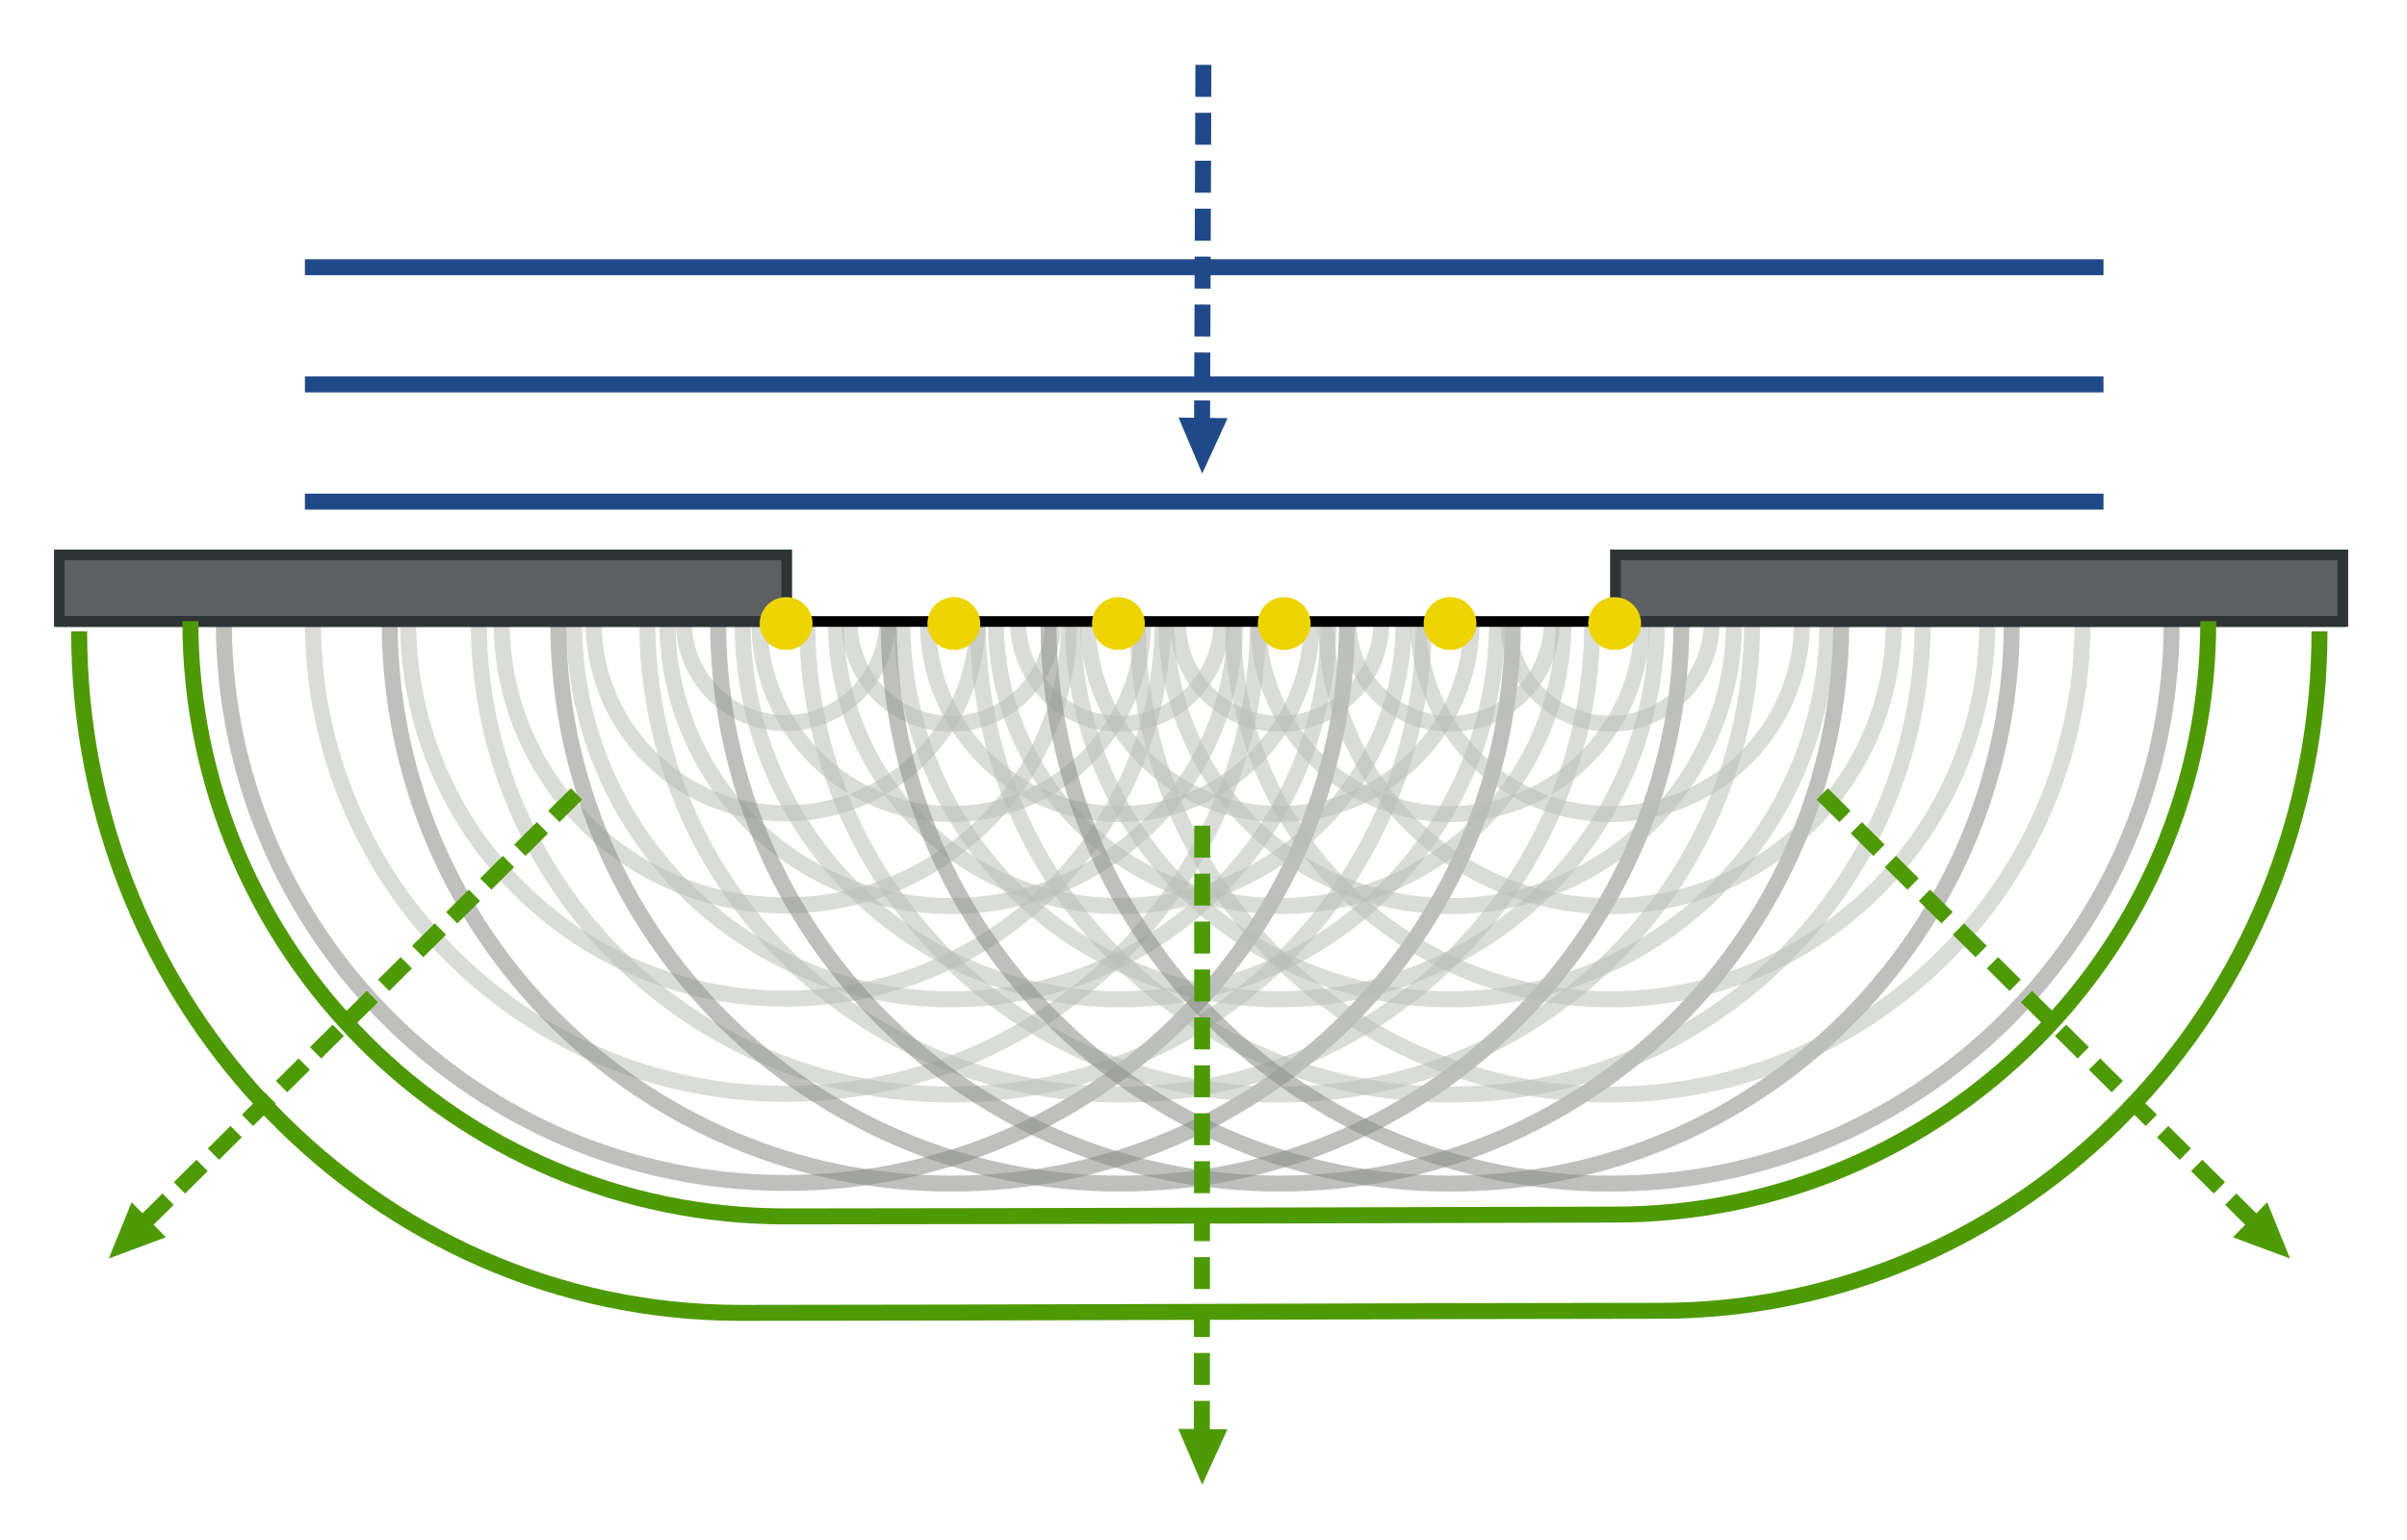 <?xml version="1.0" encoding="UTF-8" standalone="no"?>
<!DOCTYPE svg PUBLIC "-//W3C//DTD SVG 1.0//EN" "http://www.w3.org/Graphics/SVG/1.0/DTD/svg10.dtd">
<svg xmlns="http://www.w3.org/2000/svg" xmlns:xlink="http://www.w3.org/1999/xlink" version="1.0" width="500" height="320" id="svg45763">
  <defs id="defs45765"/>
  <g id="layer1">
    <g transform="matrix(1.107,0,0,1.107,-4.284,-418.671)" id="g45622">
      <g id="g44559">
        <path d="M 132.188,495.688 C 132.619,505.843 140.989,513.938 151.25,513.938 C 161.511,513.938 169.881,505.843 170.312,495.688" style="opacity:1;fill:none;fill-opacity:1;fill-rule:evenodd;stroke:#babdb6;stroke-width:3;stroke-linecap:butt;stroke-linejoin:miter;stroke-miterlimit:4;stroke-dasharray:none;stroke-dashoffset:0;stroke-opacity:0.533" id="path30917"/>
        <path d="M 115.25,495.688 C 115.686,515.187 131.646,530.875 151.25,530.875 C 170.854,530.875 186.814,515.187 187.25,495.688" style="opacity:1;fill:none;fill-opacity:1;fill-rule:evenodd;stroke:#babdb6;stroke-width:3;stroke-linecap:butt;stroke-linejoin:miter;stroke-miterlimit:4;stroke-dasharray:none;stroke-dashoffset:0;stroke-opacity:0.533" id="path33871"/>
        <path d="M 98,495.688 C 98.44,524.724 122.109,548.156 151.25,548.156 C 180.391,548.156 204.06,524.724 204.5,495.688" style="opacity:1;fill:none;fill-opacity:1;fill-rule:evenodd;stroke:#babdb6;stroke-width:3;stroke-linecap:butt;stroke-linejoin:miter;stroke-miterlimit:4;stroke-dasharray:none;stroke-dashoffset:0;stroke-opacity:0.533" id="path34843"/>
        <path d="M 80.469,495.688 C 80.909,534.39 112.444,565.656 151.25,565.656 C 190.056,565.656 221.591,534.39 222.031,495.688" style="opacity:1;fill:none;fill-opacity:1;fill-rule:evenodd;stroke:#babdb6;stroke-width:3;stroke-linecap:butt;stroke-linejoin:miter;stroke-miterlimit:4;stroke-dasharray:none;stroke-dashoffset:0;stroke-opacity:0.533" id="path35814"/>
        <path d="M 62.594,495.688 C 63.032,544.257 102.578,583.531 151.25,583.531 C 199.922,583.531 239.468,544.257 239.906,495.688" style="opacity:1;fill:none;fill-opacity:1;fill-rule:evenodd;stroke:#babdb6;stroke-width:3;stroke-linecap:butt;stroke-linejoin:miter;stroke-miterlimit:4;stroke-dasharray:none;stroke-dashoffset:0;stroke-opacity:0.533" id="path36785"/>
        <path d="M 45.875,495.688 C 46.313,553.486 93.349,600.25 151.25,600.25 C 209.151,600.25 256.187,553.486 256.625,495.688" style="opacity:1;fill:none;fill-opacity:1;fill-rule:evenodd;stroke:#888a85;stroke-width:3;stroke-linecap:butt;stroke-linejoin:miter;stroke-miterlimit:4;stroke-dasharray:none;stroke-dashoffset:0;stroke-opacity:0.533" id="path37756"/>
      </g>
      <g transform="translate(31.125,0.125)" id="g44567">
        <path d="M 132.188,495.688 C 132.619,505.843 140.989,513.938 151.25,513.938 C 161.511,513.938 169.881,505.843 170.312,495.688" style="opacity:1;fill:none;fill-opacity:1;fill-rule:evenodd;stroke:#babdb6;stroke-width:3;stroke-linecap:butt;stroke-linejoin:miter;stroke-miterlimit:4;stroke-dasharray:none;stroke-dashoffset:0;stroke-opacity:0.533" id="path44569"/>
        <path d="M 115.25,495.688 C 115.686,515.187 131.646,530.875 151.25,530.875 C 170.854,530.875 186.814,515.187 187.25,495.688" style="opacity:1;fill:none;fill-opacity:1;fill-rule:evenodd;stroke:#babdb6;stroke-width:3;stroke-linecap:butt;stroke-linejoin:miter;stroke-miterlimit:4;stroke-dasharray:none;stroke-dashoffset:0;stroke-opacity:0.533" id="path44571"/>
        <path d="M 98,495.688 C 98.44,524.724 122.109,548.156 151.25,548.156 C 180.391,548.156 204.06,524.724 204.5,495.688" style="opacity:1;fill:none;fill-opacity:1;fill-rule:evenodd;stroke:#babdb6;stroke-width:3;stroke-linecap:butt;stroke-linejoin:miter;stroke-miterlimit:4;stroke-dasharray:none;stroke-dashoffset:0;stroke-opacity:0.533" id="path44573"/>
        <path d="M 80.469,495.688 C 80.909,534.39 112.444,565.656 151.25,565.656 C 190.056,565.656 221.591,534.39 222.031,495.688" style="opacity:1;fill:none;fill-opacity:1;fill-rule:evenodd;stroke:#babdb6;stroke-width:3;stroke-linecap:butt;stroke-linejoin:miter;stroke-miterlimit:4;stroke-dasharray:none;stroke-dashoffset:0;stroke-opacity:0.533" id="path44575"/>
        <path d="M 62.594,495.688 C 63.032,544.257 102.578,583.531 151.25,583.531 C 199.922,583.531 239.468,544.257 239.906,495.688" style="opacity:1;fill:none;fill-opacity:1;fill-rule:evenodd;stroke:#babdb6;stroke-width:3;stroke-linecap:butt;stroke-linejoin:miter;stroke-miterlimit:4;stroke-dasharray:none;stroke-dashoffset:0;stroke-opacity:0.533" id="path44577"/>
        <path d="M 45.875,495.688 C 46.313,553.486 93.349,600.25 151.25,600.25 C 209.151,600.25 256.187,553.486 256.625,495.688" style="opacity:1;fill:none;fill-opacity:1;fill-rule:evenodd;stroke:#888a85;stroke-width:3;stroke-linecap:butt;stroke-linejoin:miter;stroke-miterlimit:4;stroke-dasharray:none;stroke-dashoffset:0;stroke-opacity:0.533" id="path44579"/>
      </g>
      <g transform="translate(62.75,0.125)" id="g44581">
        <path d="M 132.188,495.688 C 132.619,505.843 140.989,513.938 151.25,513.938 C 161.511,513.938 169.881,505.843 170.312,495.688" style="opacity:1;fill:none;fill-opacity:1;fill-rule:evenodd;stroke:#babdb6;stroke-width:3;stroke-linecap:butt;stroke-linejoin:miter;stroke-miterlimit:4;stroke-dasharray:none;stroke-dashoffset:0;stroke-opacity:0.533" id="path44583"/>
        <path d="M 115.25,495.688 C 115.686,515.187 131.646,530.875 151.25,530.875 C 170.854,530.875 186.814,515.187 187.25,495.688" style="opacity:1;fill:none;fill-opacity:1;fill-rule:evenodd;stroke:#babdb6;stroke-width:3;stroke-linecap:butt;stroke-linejoin:miter;stroke-miterlimit:4;stroke-dasharray:none;stroke-dashoffset:0;stroke-opacity:0.533" id="path44585"/>
        <path d="M 98,495.688 C 98.44,524.724 122.109,548.156 151.25,548.156 C 180.391,548.156 204.06,524.724 204.5,495.688" style="opacity:1;fill:none;fill-opacity:1;fill-rule:evenodd;stroke:#babdb6;stroke-width:3;stroke-linecap:butt;stroke-linejoin:miter;stroke-miterlimit:4;stroke-dasharray:none;stroke-dashoffset:0;stroke-opacity:0.533" id="path44587"/>
        <path d="M 80.469,495.688 C 80.909,534.39 112.444,565.656 151.25,565.656 C 190.056,565.656 221.591,534.39 222.031,495.688" style="opacity:1;fill:none;fill-opacity:1;fill-rule:evenodd;stroke:#babdb6;stroke-width:3;stroke-linecap:butt;stroke-linejoin:miter;stroke-miterlimit:4;stroke-dasharray:none;stroke-dashoffset:0;stroke-opacity:0.533" id="path44589"/>
        <path d="M 62.594,495.688 C 63.032,544.257 102.578,583.531 151.25,583.531 C 199.922,583.531 239.468,544.257 239.906,495.688" style="opacity:1;fill:none;fill-opacity:1;fill-rule:evenodd;stroke:#babdb6;stroke-width:3;stroke-linecap:butt;stroke-linejoin:miter;stroke-miterlimit:4;stroke-dasharray:none;stroke-dashoffset:0;stroke-opacity:0.533" id="path44591"/>
        <path d="M 45.875,495.688 C 46.313,553.486 93.349,600.25 151.25,600.25 C 209.151,600.25 256.187,553.486 256.625,495.688" style="opacity:1;fill:none;fill-opacity:1;fill-rule:evenodd;stroke:#888a85;stroke-width:3;stroke-linecap:butt;stroke-linejoin:miter;stroke-miterlimit:4;stroke-dasharray:none;stroke-dashoffset:0;stroke-opacity:0.533" id="path44593"/>
      </g>
      <g transform="translate(92.75,0.125)" id="g44595">
        <path d="M 132.188,495.688 C 132.619,505.843 140.989,513.938 151.25,513.938 C 161.511,513.938 169.881,505.843 170.312,495.688" style="opacity:1;fill:none;fill-opacity:1;fill-rule:evenodd;stroke:#babdb6;stroke-width:3;stroke-linecap:butt;stroke-linejoin:miter;stroke-miterlimit:4;stroke-dasharray:none;stroke-dashoffset:0;stroke-opacity:0.533" id="path44597"/>
        <path d="M 115.25,495.688 C 115.686,515.187 131.646,530.875 151.25,530.875 C 170.854,530.875 186.814,515.187 187.25,495.688" style="opacity:1;fill:none;fill-opacity:1;fill-rule:evenodd;stroke:#babdb6;stroke-width:3;stroke-linecap:butt;stroke-linejoin:miter;stroke-miterlimit:4;stroke-dasharray:none;stroke-dashoffset:0;stroke-opacity:0.533" id="path44599"/>
        <path d="M 98,495.688 C 98.44,524.724 122.109,548.156 151.25,548.156 C 180.391,548.156 204.06,524.724 204.5,495.688" style="opacity:1;fill:none;fill-opacity:1;fill-rule:evenodd;stroke:#babdb6;stroke-width:3;stroke-linecap:butt;stroke-linejoin:miter;stroke-miterlimit:4;stroke-dasharray:none;stroke-dashoffset:0;stroke-opacity:0.533" id="path44601"/>
        <path d="M 80.469,495.688 C 80.909,534.39 112.444,565.656 151.25,565.656 C 190.056,565.656 221.591,534.39 222.031,495.688" style="opacity:1;fill:none;fill-opacity:1;fill-rule:evenodd;stroke:#babdb6;stroke-width:3;stroke-linecap:butt;stroke-linejoin:miter;stroke-miterlimit:4;stroke-dasharray:none;stroke-dashoffset:0;stroke-opacity:0.533" id="path44603"/>
        <path d="M 62.594,495.688 C 63.032,544.257 102.578,583.531 151.25,583.531 C 199.922,583.531 239.468,544.257 239.906,495.688" style="opacity:1;fill:none;fill-opacity:1;fill-rule:evenodd;stroke:#babdb6;stroke-width:3;stroke-linecap:butt;stroke-linejoin:miter;stroke-miterlimit:4;stroke-dasharray:none;stroke-dashoffset:0;stroke-opacity:0.533" id="path44605"/>
        <path d="M 45.875,495.688 C 46.313,553.486 93.349,600.25 151.25,600.25 C 209.151,600.25 256.187,553.486 256.625,495.688" style="opacity:1;fill:none;fill-opacity:1;fill-rule:evenodd;stroke:#888a85;stroke-width:3;stroke-linecap:butt;stroke-linejoin:miter;stroke-miterlimit:4;stroke-dasharray:none;stroke-dashoffset:0;stroke-opacity:0.533" id="path44607"/>
      </g>
      <g transform="translate(124.75,0.125)" id="g44623">
        <path d="M 132.188,495.688 C 132.619,505.843 140.989,513.938 151.25,513.938 C 161.511,513.938 169.881,505.843 170.312,495.688" style="opacity:1;fill:none;fill-opacity:1;fill-rule:evenodd;stroke:#babdb6;stroke-width:3;stroke-linecap:butt;stroke-linejoin:miter;stroke-miterlimit:4;stroke-dasharray:none;stroke-dashoffset:0;stroke-opacity:0.533" id="path44625"/>
        <path d="M 115.25,495.688 C 115.686,515.187 131.646,530.875 151.25,530.875 C 170.854,530.875 186.814,515.187 187.25,495.688" style="opacity:1;fill:none;fill-opacity:1;fill-rule:evenodd;stroke:#babdb6;stroke-width:3;stroke-linecap:butt;stroke-linejoin:miter;stroke-miterlimit:4;stroke-dasharray:none;stroke-dashoffset:0;stroke-opacity:0.533" id="path44627"/>
        <path d="M 98,495.688 C 98.44,524.724 122.109,548.156 151.25,548.156 C 180.391,548.156 204.06,524.724 204.5,495.688" style="opacity:1;fill:none;fill-opacity:1;fill-rule:evenodd;stroke:#babdb6;stroke-width:3;stroke-linecap:butt;stroke-linejoin:miter;stroke-miterlimit:4;stroke-dasharray:none;stroke-dashoffset:0;stroke-opacity:0.533" id="path44629"/>
        <path d="M 80.469,495.688 C 80.909,534.39 112.444,565.656 151.25,565.656 C 190.056,565.656 221.591,534.39 222.031,495.688" style="opacity:1;fill:none;fill-opacity:1;fill-rule:evenodd;stroke:#babdb6;stroke-width:3;stroke-linecap:butt;stroke-linejoin:miter;stroke-miterlimit:4;stroke-dasharray:none;stroke-dashoffset:0;stroke-opacity:0.533" id="path44631"/>
        <path d="M 62.594,495.688 C 63.032,544.257 102.578,583.531 151.25,583.531 C 199.922,583.531 239.468,544.257 239.906,495.688" style="opacity:1;fill:none;fill-opacity:1;fill-rule:evenodd;stroke:#babdb6;stroke-width:3;stroke-linecap:butt;stroke-linejoin:miter;stroke-miterlimit:4;stroke-dasharray:none;stroke-dashoffset:0;stroke-opacity:0.533" id="path44633"/>
        <path d="M 45.875,495.688 C 46.313,553.486 93.349,600.25 151.25,600.25 C 209.151,600.25 256.187,553.486 256.625,495.688" style="opacity:1;fill:none;fill-opacity:1;fill-rule:evenodd;stroke:#888a85;stroke-width:3;stroke-linecap:butt;stroke-linejoin:miter;stroke-miterlimit:4;stroke-dasharray:none;stroke-dashoffset:0;stroke-opacity:0.533" id="path44635"/>
      </g>
      <g transform="translate(154.75,0.125)" id="g44637">
        <path d="M 132.188,495.688 C 132.619,505.843 140.989,513.938 151.25,513.938 C 161.511,513.938 169.881,505.843 170.312,495.688" style="opacity:1;fill:none;fill-opacity:1;fill-rule:evenodd;stroke:#babdb6;stroke-width:3;stroke-linecap:butt;stroke-linejoin:miter;stroke-miterlimit:4;stroke-dasharray:none;stroke-dashoffset:0;stroke-opacity:0.533" id="path44639"/>
        <path d="M 115.25,495.688 C 115.686,515.187 131.646,530.875 151.25,530.875 C 170.854,530.875 186.814,515.187 187.25,495.688" style="opacity:1;fill:none;fill-opacity:1;fill-rule:evenodd;stroke:#babdb6;stroke-width:3;stroke-linecap:butt;stroke-linejoin:miter;stroke-miterlimit:4;stroke-dasharray:none;stroke-dashoffset:0;stroke-opacity:0.533" id="path44641"/>
        <path d="M 98,495.688 C 98.44,524.724 122.109,548.156 151.25,548.156 C 180.391,548.156 204.06,524.724 204.5,495.688" style="opacity:1;fill:none;fill-opacity:1;fill-rule:evenodd;stroke:#babdb6;stroke-width:3;stroke-linecap:butt;stroke-linejoin:miter;stroke-miterlimit:4;stroke-dasharray:none;stroke-dashoffset:0;stroke-opacity:0.533" id="path44643"/>
        <path d="M 80.469,495.688 C 80.909,534.39 112.444,565.656 151.25,565.656 C 190.056,565.656 221.591,534.39 222.031,495.688" style="opacity:1;fill:none;fill-opacity:1;fill-rule:evenodd;stroke:#babdb6;stroke-width:3;stroke-linecap:butt;stroke-linejoin:miter;stroke-miterlimit:4;stroke-dasharray:none;stroke-dashoffset:0;stroke-opacity:0.533" id="path44645"/>
        <path d="M 62.594,495.688 C 63.032,544.257 102.578,583.531 151.25,583.531 C 199.922,583.531 239.468,544.257 239.906,495.688" style="opacity:1;fill:none;fill-opacity:1;fill-rule:evenodd;stroke:#babdb6;stroke-width:3;stroke-linecap:butt;stroke-linejoin:miter;stroke-miterlimit:4;stroke-dasharray:none;stroke-dashoffset:0;stroke-opacity:0.533" id="path44647"/>
        <path d="M 45.875,495.688 C 46.313,553.486 93.349,600.25 151.25,600.25 C 209.151,600.25 256.187,553.486 256.625,495.688" style="opacity:1;fill:none;fill-opacity:1;fill-rule:evenodd;stroke:#888a85;stroke-width:3;stroke-linecap:butt;stroke-linejoin:miter;stroke-miterlimit:4;stroke-dasharray:none;stroke-dashoffset:0;stroke-opacity:0.533" id="path44649"/>
      </g>
    </g>
    <g transform="matrix(1.107,0,0,1.107,-4.284,-418.671)" id="g45695">
      <path d="M 14.5,494.862 L 444,494.862" style="fill:none;fill-opacity:0.75;fill-rule:evenodd;stroke:#000000;stroke-width:2;stroke-linecap:butt;stroke-linejoin:miter;stroke-miterlimit:4;stroke-dasharray:none;stroke-opacity:1" id="path25998"/>
      <rect width="136.5" height="12.5" x="15" y="482.362" style="opacity:1;fill:#2e3436;fill-opacity:0.778;fill-rule:evenodd;stroke:#2e3436;stroke-width:2;stroke-linecap:butt;stroke-linejoin:miter;stroke-miterlimit:4;stroke-dasharray:none;stroke-dashoffset:0;stroke-opacity:1" id="rect26000"/>
      <rect width="136.5" height="12.5" x="307" y="482.362" style="opacity:1;fill:#2e3436;fill-opacity:0.778;fill-rule:evenodd;stroke:#2e3436;stroke-width:2;stroke-linecap:butt;stroke-linejoin:miter;stroke-miterlimit:4;stroke-dasharray:none;stroke-dashoffset:0;stroke-opacity:1" id="rect26002"/>
    </g>
    <g transform="matrix(1.107,0,0,1.107,-4.284,-418.671)" id="g45687">
      <path d="M 148.846 195.349 A 3.182 3.182 0 1 1  142.482,195.349 A 3.182 3.182 0 1 1  148.846 195.349 z" transform="matrix(1.556,0,0,1.556,-75.268,191.286)" style="opacity:1;fill:#edd400;fill-opacity:1;fill-rule:evenodd;stroke:none;stroke-width:3;stroke-linecap:butt;stroke-linejoin:miter;stroke-miterlimit:4;stroke-dasharray:none;stroke-dashoffset:0;stroke-opacity:1" id="path30871"/>
      <path d="M 148.846 195.349 A 3.182 3.182 0 1 1  142.482,195.349 A 3.182 3.182 0 1 1  148.846 195.349 z" transform="matrix(1.556,0,0,1.556,-43.798,191.286)" style="opacity:1;fill:#edd400;fill-opacity:1;fill-rule:evenodd;stroke:none;stroke-width:3;stroke-linecap:butt;stroke-linejoin:miter;stroke-miterlimit:4;stroke-dasharray:none;stroke-dashoffset:0;stroke-opacity:1" id="path30873"/>
      <path d="M 148.846 195.349 A 3.182 3.182 0 1 1  142.482,195.349 A 3.182 3.182 0 1 1  148.846 195.349 z" transform="matrix(1.556,0,0,1.556,-12.914,191.286)" style="opacity:1;fill:#edd400;fill-opacity:1;fill-rule:evenodd;stroke:none;stroke-width:3;stroke-linecap:butt;stroke-linejoin:miter;stroke-miterlimit:4;stroke-dasharray:none;stroke-dashoffset:0;stroke-opacity:1" id="path30875"/>
      <path d="M 148.846 195.349 A 3.182 3.182 0 1 1  142.482,195.349 A 3.182 3.182 0 1 1  148.846 195.349 z" transform="matrix(1.556,0,0,1.556,18.202,191.286)" style="opacity:1;fill:#edd400;fill-opacity:1;fill-rule:evenodd;stroke:none;stroke-width:3;stroke-linecap:butt;stroke-linejoin:miter;stroke-miterlimit:4;stroke-dasharray:none;stroke-dashoffset:0;stroke-opacity:1" id="path30877"/>
      <path d="M 148.846 195.349 A 3.182 3.182 0 1 1  142.482,195.349 A 3.182 3.182 0 1 1  148.846 195.349 z" transform="matrix(1.556,0,0,1.556,49.318,191.286)" style="opacity:1;fill:#edd400;fill-opacity:1;fill-rule:evenodd;stroke:none;stroke-width:3;stroke-linecap:butt;stroke-linejoin:miter;stroke-miterlimit:4;stroke-dasharray:none;stroke-dashoffset:0;stroke-opacity:1" id="path30879"/>
      <path d="M 148.846 195.349 A 3.182 3.182 0 1 1  142.482,195.349 A 3.182 3.182 0 1 1  148.846 195.349 z" transform="matrix(1.556,0,0,1.556,80.202,191.286)" style="opacity:1;fill:#edd400;fill-opacity:1;fill-rule:evenodd;stroke:none;stroke-width:3;stroke-linecap:butt;stroke-linejoin:miter;stroke-miterlimit:4;stroke-dasharray:none;stroke-dashoffset:0;stroke-opacity:1" id="path30881"/>
    </g>
    <g transform="matrix(1.107,0,0,1.107,-5.849,-418.671)" id="g45666">
      <path d="M 62.5,472.362 L 400,472.362" style="fill:none;fill-opacity:0.75;fill-rule:evenodd;stroke:#204a87;stroke-width:3;stroke-linecap:butt;stroke-linejoin:miter;stroke-miterlimit:4;stroke-dasharray:none;stroke-opacity:1" id="path28917"/>
      <path d="M 62.5,450.362 L 400,450.362" style="fill:none;fill-opacity:0.75;fill-rule:evenodd;stroke:#204a87;stroke-width:3;stroke-linecap:butt;stroke-linejoin:miter;stroke-miterlimit:4;stroke-dasharray:none;stroke-opacity:1" id="path29888"/>
      <path d="M 62.5,428.362 L 400,428.362" style="fill:none;fill-opacity:0.75;fill-rule:evenodd;stroke:#204a87;stroke-width:3;stroke-linecap:butt;stroke-linejoin:miter;stroke-miterlimit:4;stroke-dasharray:none;stroke-opacity:1" id="path29890"/>
      <g transform="matrix(0.932,0.362,-0.362,0.932,88.95,-4.312)" id="g30909">
        <path d="M 275.454,316.498 L 301.139,383.368" style="fill:none;fill-opacity:0.75;fill-rule:evenodd;stroke:#204a87;stroke-width:3;stroke-linecap:butt;stroke-linejoin:miter;stroke-miterlimit:4;stroke-dasharray:6, 3;stroke-dashoffset:0;stroke-opacity:1" id="path30911"/>
        <path d="M 295.086,379.913 L 303.706,376.68 L 303.025,388.095 L 295.086,379.913 z " style="fill:#204a87;fill-opacity:1;fill-rule:evenodd;stroke:none;stroke-width:1px;stroke-linecap:butt;stroke-linejoin:miter;stroke-opacity:1" id="path30913"/>
      </g>
    </g>
    <g transform="matrix(1.107,0,0,1.107,-4.284,-418.671)" id="g45674">
      <path d="M 39.594,494.812 C 39.594,556.484 89.641,606.531 151.312,606.531 C 189.01,606.531 306.875,606.188 306.875,606.188 C 368.351,606.188 418.25,556.288 418.25,494.812" style="opacity:1;fill:none;fill-opacity:0.778;fill-rule:evenodd;stroke:#4e9a06;stroke-width:3;stroke-linecap:butt;stroke-linejoin:miter;stroke-miterlimit:4;stroke-dasharray:none;stroke-dashoffset:0;stroke-opacity:1" id="path27942"/>
      <g transform="matrix(0.933,0.359,-0.359,0.933,86.063,186.018)" id="g30884">
        <path d="M 258.598,272.601 L 301.139,383.368" style="fill:none;fill-opacity:0.75;fill-rule:evenodd;stroke:#4e9a06;stroke-width:3;stroke-linecap:butt;stroke-linejoin:miter;stroke-miterlimit:4;stroke-dasharray:6, 3;stroke-dashoffset:0;stroke-opacity:1" id="path30886"/>
        <path d="M 295.086,379.913 L 303.706,376.68 L 303.025,388.095 L 295.086,379.913 z " style="fill:#4e9a06;fill-opacity:1;fill-rule:evenodd;stroke:none;stroke-width:1px;stroke-linecap:butt;stroke-linejoin:miter;stroke-opacity:1" id="path30888"/>
      </g>
      <g transform="matrix(0.403,0.915,-0.915,0.403,257.27,180.759)" id="g30890">
        <path d="M 258.598,272.601 L 301.139,383.368" style="fill:none;fill-opacity:0.75;fill-rule:evenodd;stroke:#4e9a06;stroke-width:3;stroke-linecap:butt;stroke-linejoin:miter;stroke-miterlimit:4;stroke-dasharray:6, 3;stroke-dashoffset:0;stroke-opacity:1" id="path30892"/>
        <path d="M 295.086,379.913 L 303.706,376.68 L 303.025,388.095 L 295.086,379.913 z " style="fill:#4e9a06;fill-opacity:1;fill-rule:evenodd;stroke:none;stroke-width:1px;stroke-linecap:butt;stroke-linejoin:miter;stroke-opacity:1" id="path30894"/>
      </g>
      <g transform="matrix(-0.403,0.915,0.915,0.403,200.605,180.759)" id="g30896">
        <path d="M 258.598,272.601 L 301.139,383.368" style="fill:none;fill-opacity:0.75;fill-rule:evenodd;stroke:#4e9a06;stroke-width:3;stroke-linecap:butt;stroke-linejoin:miter;stroke-miterlimit:4;stroke-dasharray:6, 3;stroke-dashoffset:0;stroke-opacity:1" id="path30898"/>
        <path d="M 295.086,379.913 L 303.706,376.68 L 303.025,388.095 L 295.086,379.913 z " style="fill:#4e9a06;fill-opacity:1;fill-rule:evenodd;stroke:none;stroke-width:1px;stroke-linecap:butt;stroke-linejoin:miter;stroke-opacity:1" id="path30900"/>
      </g>
      <path d="M 18.721,496.704 C 18.721,567.327 74.287,624.64 142.756,624.64 C 187.124,624.64 278.675,624.246 315.469,624.246 C 383.722,624.246 439.122,567.104 439.122,496.704" style="opacity:1;fill:none;fill-opacity:0.778;fill-rule:evenodd;stroke:#4e9a06;stroke-width:3;stroke-linecap:butt;stroke-linejoin:miter;stroke-miterlimit:4;stroke-dasharray:none;stroke-dashoffset:0;stroke-opacity:1" id="path44651"/>
    </g>
  </g>
</svg>